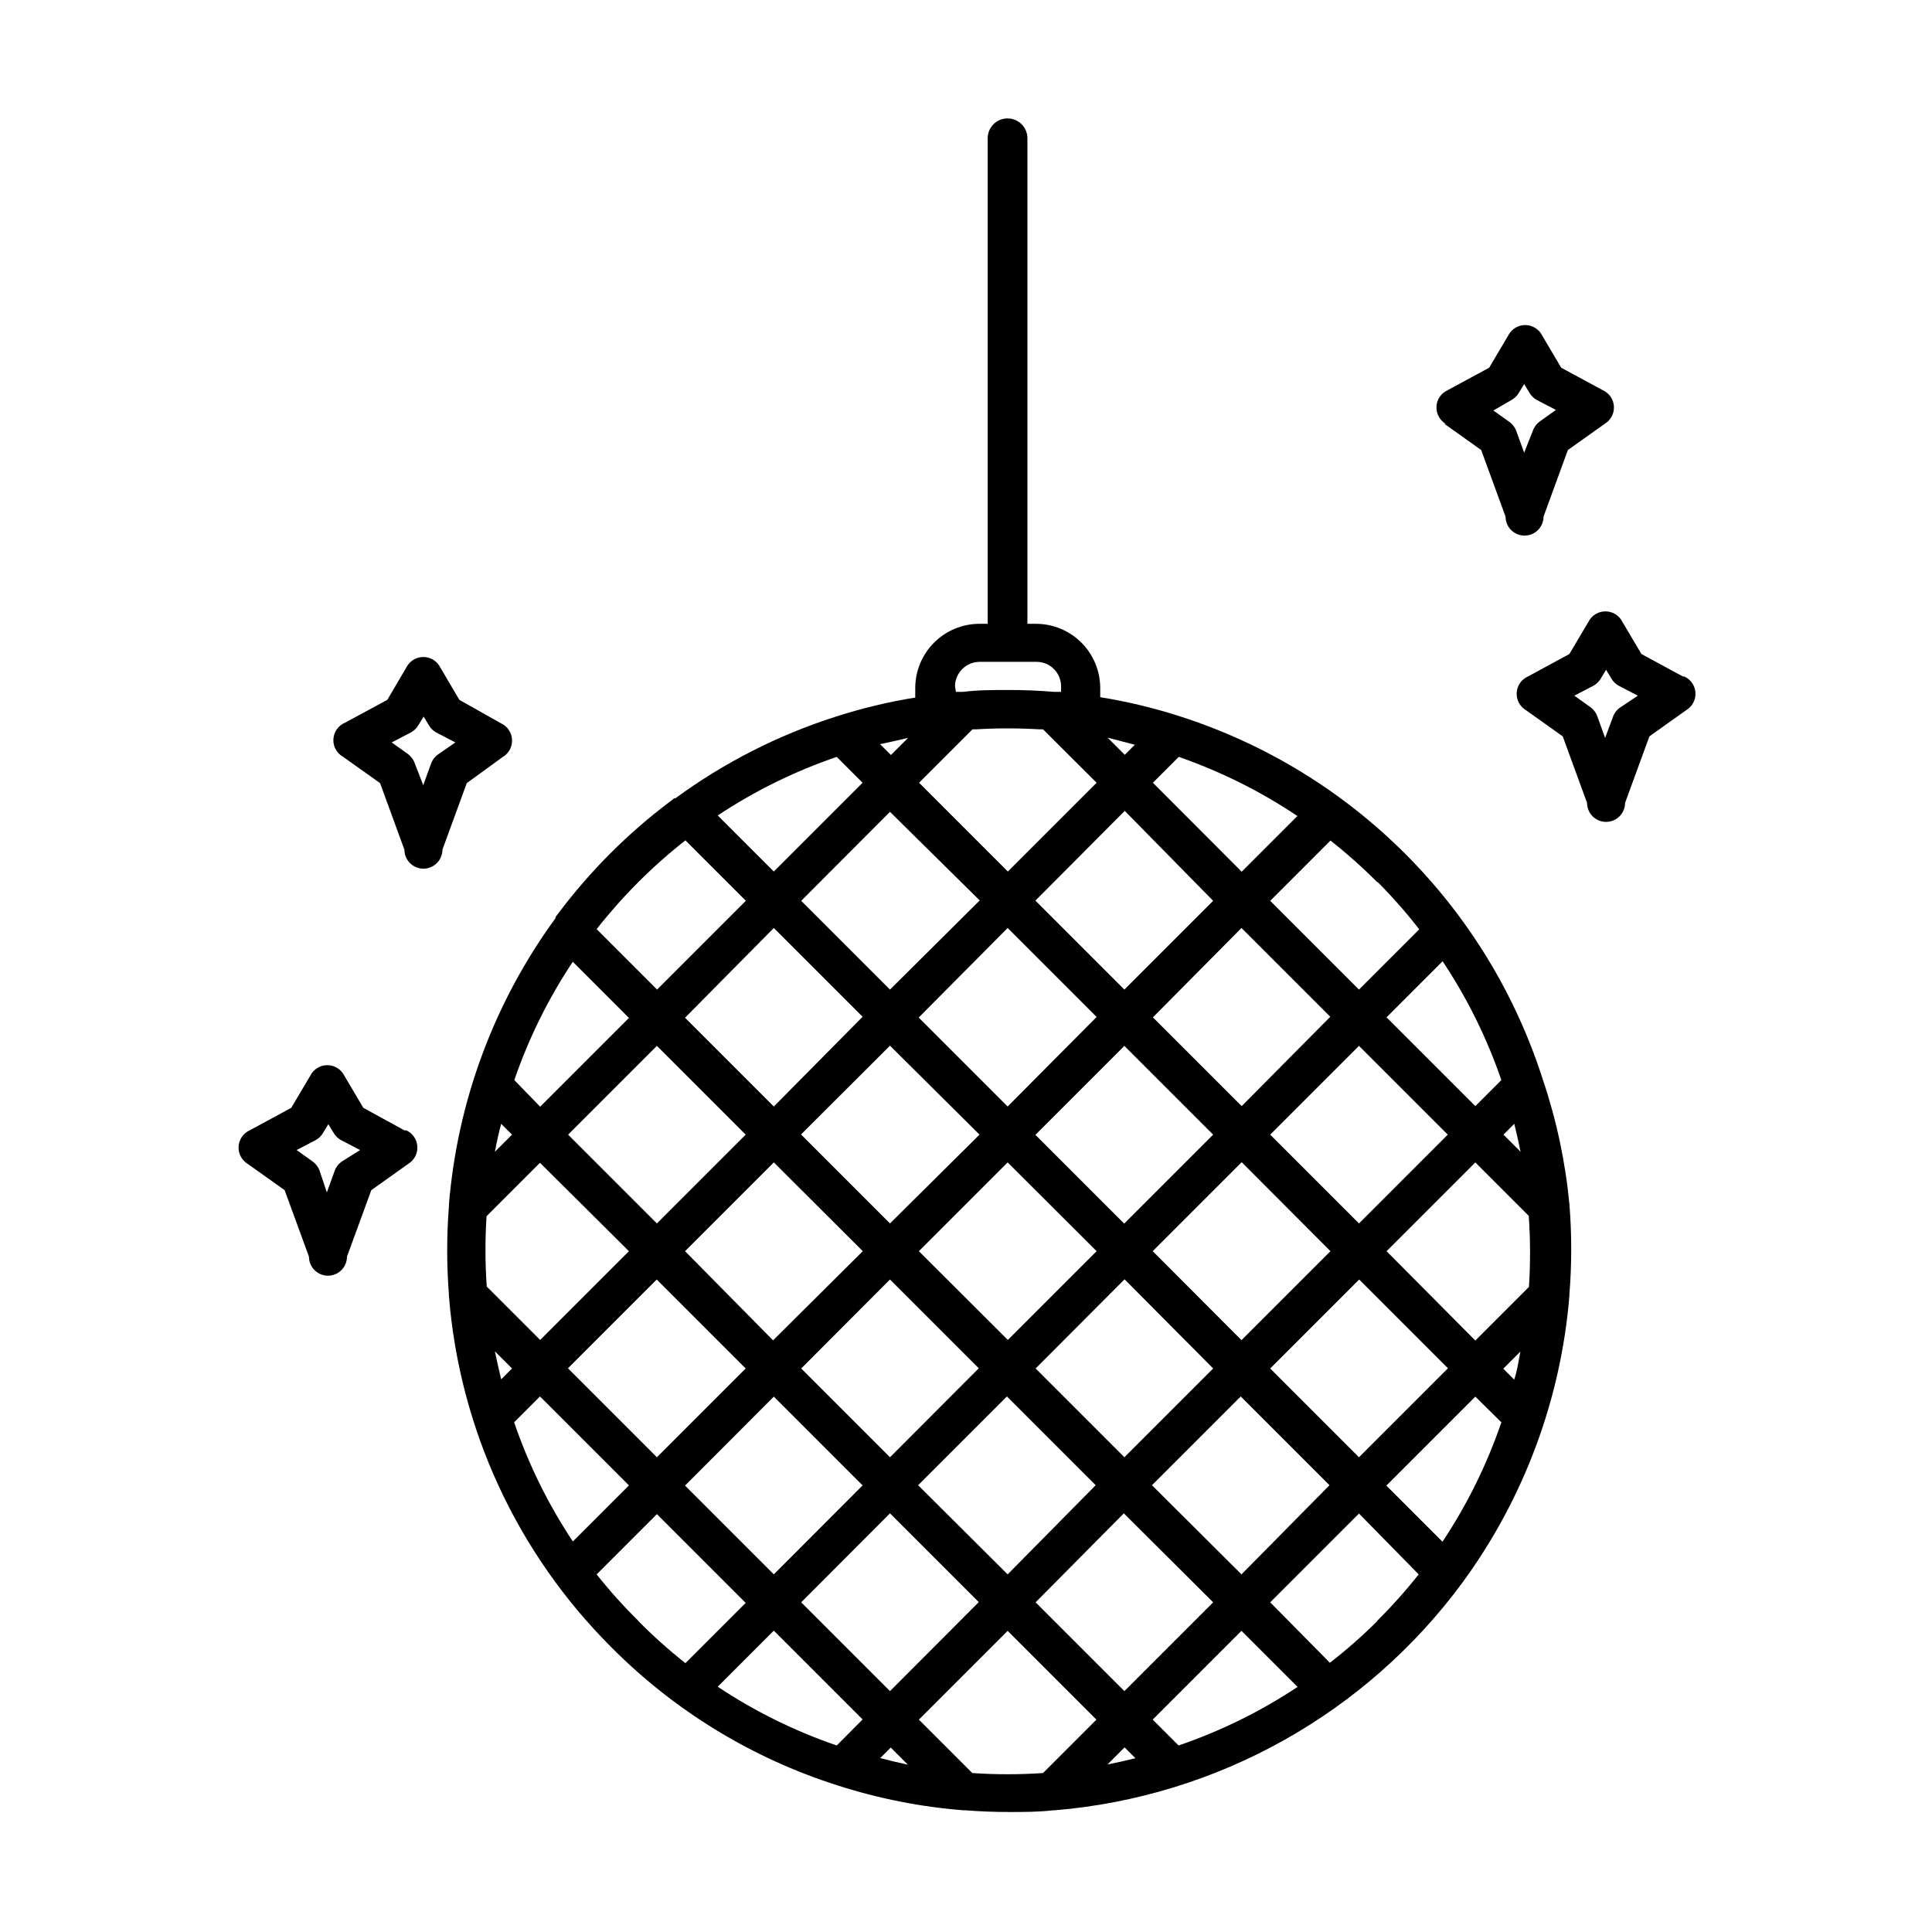 <?xml version="1.0" encoding="UTF-8"?>
<!-- The Best Svg Icon site in the world: iconSvg.co, Visit us! https://iconsvg.co -->
<svg fill="#000000" width="800px" height="800px" version="1.1" viewBox="144 144 512 512" xmlns="http://www.w3.org/2000/svg">
 <g>
  <path d="m552.91 430.23c-14.602-45.844-50.5-81.777-96.328-96.43-6.867-2.207-13.891-3.891-21.012-5.035v-2.57c-0.039-4.492-1.852-8.785-5.039-11.945-3.191-3.16-7.5-4.934-11.988-4.934h-2.266v-128.67c0-2.91-2.359-5.266-5.266-5.266-2.91 0-5.266 2.356-5.266 5.266v128.67h-2.219c-4.496 0.012-8.809 1.809-11.988 4.988-3.184 3.18-4.977 7.492-4.988 11.992v2.57-0.004c-7.121 1.148-14.145 2.832-21.008 5.039-15.273 4.867-29.652 12.184-42.574 21.664h-0.301l-1.109 0.855c-11.176 8.41-21.113 18.348-29.523 29.523l-0.805 1.059v0.301c-16.25 22.234-26.031 48.527-28.266 75.977v0.402c-0.605 7.766-0.605 15.562 0 23.328v0.352c2.777 35.238 18.074 68.32 43.129 93.254 16.719 16.816 37.25 29.348 59.852 36.527 10.84 3.492 22.047 5.711 33.402 6.602h0.453c3.879 0.301 7.758 0.453 11.637 0.453s7.809 0 11.637-0.453h0.457c43.082-3.582 82.508-25.629 108.12-60.461 16.246-22.23 26.031-48.527 28.262-75.973v-0.402c0.633-7.898 0.633-15.832 0-23.73-1.059-11.215-3.406-22.273-7-32.949zm-7.609 11.59c0.605 2.453 1.16 4.922 1.664 7.406l-4.535-4.535zm-3.426-11.59-6.902 6.902-23.527-23.527 14.863-14.863c6.516 9.785 11.746 20.371 15.566 31.488zm-162.02 52.852 23.527 23.527-23.527 23.578-23.527-23.527zm-30.984 16.121-23.328-23.629 23.527-23.527 23.578 23.527zm38.641-23.629 23.527-23.527 23.578 23.527-23.527 23.527zm54.512 7.457 23.477 23.629-23.527 23.527-23.527-23.527zm7.457-7.457 23.578-23.578 23.527 23.578-23.578 23.578zm23.578-38.441-23.527-23.527 23.477-23.68 23.527 23.527zm-7.559 7.559-23.578 23.578-23.527-23.527 23.578-23.578zm-54.461-7.457-23.578-23.578 23.578-23.73 23.578 23.578zm-7.457 7.457-23.727 23.527-23.578-23.578 23.578-23.527zm-54.512-7.457-23.527-23.527 23.527-23.781 23.527 23.527zm-7.457 7.457-23.527 23.527-23.527-23.527 23.527-23.527zm0 61.969-23.527 23.527-23.578-23.578 23.527-23.527zm7.457 7.457 23.527 23.527-23.527 23.578-23.527-23.527zm30.785 30.934 23.527 23.527-23.527 23.578-23.527-23.527zm7.457-7.457 23.527-23.527 23.527 23.527-23.328 23.629zm54.512 7.457 23.676 23.578-23.527 23.527-23.527-23.527zm7.457-7.457 23.527-23.527 23.527 23.527-23.328 23.629zm31.336-30.934 23.578-23.578 23.527 23.527-23.578 23.578zm0-61.969 23.527-23.527 23.527 23.527-23.527 23.527zm28.516-66.906c3.91 3.938 7.578 8.109 10.98 12.492l-15.973 15.973-23.523-23.527 15.973-15.973h-0.004c4.352 3.426 8.488 7.109 12.395 11.035zm-52.75-33.203c11.105 3.856 21.672 9.121 31.438 15.668l-14.762 14.762-23.527-23.578zm-11.438-3.426-2.871 2.871-4.535-4.535c2.453 0.641 4.922 1.277 7.406 1.918zm-2.871 17.734 23.426 23.832-23.527 23.527-23.578-23.578zm-44.988-33c0.027-3.578 2.918-6.469 6.496-6.496h15.117c1.766-0.004 3.461 0.715 4.684 1.988 1.227 1.277 1.883 2.996 1.812 4.762v1.211h-1.812c-4.031-0.352-8.062-0.504-12.09-0.504-4.031 0-8.113 0-12.09 0.504h-1.863zm4.637 11.387h0.957-0.004c5.57-0.336 11.156-0.336 16.727 0h1.008l14.207 14.156-23.527 23.527-23.527-23.527zm1.914 45.344-23.781 23.629-23.527-23.527 23.527-23.578zm-18.996-43.074-4.535 4.535-2.871-2.871c2.418-0.508 4.887-1.062 7.406-1.664zm-18.895 5.035 6.852 6.852-23.527 23.527-14.863-14.863v0.004c9.805-6.504 20.406-11.719 31.539-15.52zm-52.598 33.203c3.941-3.941 8.113-7.644 12.496-11.086l16.02 16.02-23.527 23.527-16.02-16.02c3.426-4.359 7.109-8.516 11.031-12.441zm-17.332 21.109 14.863 14.863-23.527 23.527-6.852-7.055c3.812-11.082 9.027-21.629 15.52-31.387zm-18.992 42.926 2.871 2.871-4.535 4.535c0.473-2.59 1.027-5.059 1.664-7.406zm-3.879 24.484 14.156-14.156 23.578 23.426-23.527 23.527-14.156-14.156c-0.434-6.207-0.453-12.434-0.051-18.641zm3.879 43.227c-0.605-2.418-1.16-5.039-1.664-7.406l4.535 4.535zm3.426 11.387 6.852-6.852 23.578 23.578-14.863 14.863 0.004-0.004c-6.527-9.816-11.758-20.434-15.57-31.586zm32.898 52.598c-3.922-3.871-7.606-7.977-11.031-12.293l15.973-15.973 23.527 23.527-15.973 15.973c-4.391-3.469-8.562-7.203-12.496-11.184zm52.598 33.047c-11.137-3.812-21.734-9.047-31.539-15.566l14.863-14.863 23.527 23.527zm11.438 3.426 2.871-2.871 4.535 4.535c-2.484-0.535-4.953-1.125-7.406-1.762zm43.227 3.879v0.004c-6.238 0.422-12.5 0.422-18.742 0l-14.156-14.156 23.527-23.527 23.527 23.527zm17.078-2.266 4.535-4.535 2.871 2.871c-2.418 0.605-4.887 1.16-7.406 1.664zm18.844-5.039-6.852-6.852 23.527-23.527 14.863 14.863c-9.805 6.504-20.406 11.719-31.539 15.516zm52.598-32.898c-3.938 3.914-8.109 7.582-12.496 10.984l-15.816-16.02 23.527-23.527 15.82 16.121c-3.426 4.332-7.109 8.453-11.035 12.344zm17.332-21.109-14.863-14.863 23.578-23.578 6.902 6.805c-3.812 11.152-9.043 21.77-15.566 31.586zm18.992-42.977-2.871-2.871 4.535-4.535c-0.453 2.422-0.809 4.891-1.613 7.359zm3.879-24.484-14.156 14.156-23.527-23.676 23.527-23.527 14.156 14.156c0.445 6.273 0.461 12.566 0.051 18.844z"/>
  <path d="m589.98 323.27-10.984-5.945-5.039-8.516h0.004c-0.852-1.711-2.598-2.789-4.512-2.789-1.91 0-3.656 1.078-4.508 2.789l-5.039 8.516-10.984 5.945h0.004c-1.715 0.762-2.867 2.414-2.981 4.289-0.117 1.875 0.816 3.656 2.426 4.629l9.773 6.953 6.449 17.633c0 2.781 2.254 5.035 5.039 5.035 2.781 0 5.035-2.254 5.035-5.035l6.449-17.633 9.773-6.953c1.609-0.973 2.543-2.754 2.43-4.629-0.117-1.875-1.266-3.527-2.984-4.289zm-16.676 8.262c-0.863 0.605-1.516 1.469-1.863 2.469l-2.066 5.543-2.066-5.691v-0.004c-0.348-0.996-1-1.859-1.863-2.469l-4.231-3.023 5.039-2.621-0.004 0.004c0.82-0.445 1.5-1.109 1.965-1.914l1.41-2.316 1.41 2.316h0.004c0.465 0.805 1.145 1.469 1.965 1.914l5.039 2.621z"/>
  <path d="m277.27 344.58c1.609-0.969 2.543-2.75 2.426-4.625-0.113-1.875-1.262-3.527-2.981-4.293l-10.98-6.195-5.039-8.566v0.004c-0.852-1.711-2.598-2.793-4.508-2.793s-3.66 1.082-4.512 2.793l-5.039 8.566-11.184 6.043c-1.789 0.738-2.996 2.441-3.102 4.375-0.109 1.934 0.902 3.758 2.598 4.691l9.773 6.953 6.449 17.633c0 2.785 2.258 5.039 5.039 5.039s5.039-2.254 5.039-5.039l6.449-17.633zm-17.18-0.656v0.004c-0.863 0.605-1.516 1.469-1.863 2.469l-2.066 5.691-2.266-5.844c-0.348-1-1-1.863-1.863-2.469l-4.231-3.023 5.039-2.621h-0.004c0.836-0.434 1.535-1.098 2.016-1.914l1.41-2.316 1.41 2.316c0.465 0.809 1.145 1.473 1.965 1.914l5.039 2.621z"/>
  <path d="m251.22 443.58-10.934-5.996-5.039-8.516h0.004c-0.852-1.707-2.598-2.789-4.512-2.789-1.91 0-3.656 1.082-4.508 2.789l-5.039 8.516-10.984 5.945h0.004c-1.719 0.762-2.867 2.418-2.981 4.289-0.117 1.875 0.816 3.66 2.426 4.629l9.773 6.953 6.449 17.633c0 2.781 2.254 5.039 5.039 5.039 2.781 0 5.035-2.258 5.035-5.039l6.449-17.633 9.773-6.953c1.609-0.969 2.543-2.754 2.426-4.629-0.113-1.871-1.262-3.527-2.981-4.289zm-16.676 8.262c-0.863 0.609-1.516 1.473-1.863 2.469l-2.066 5.691-1.914-5.742c-0.348-0.996-1-1.859-1.863-2.469l-4.231-3.023 5.039-2.621-0.004 0.004c0.82-0.445 1.5-1.109 1.965-1.914l1.41-2.316 1.41 2.316c0.469 0.805 1.148 1.469 1.965 1.914l5.039 2.621z"/>
  <path d="m526.76 256.31 9.773 6.953 6.449 17.633c0 2.781 2.254 5.039 5.039 5.039 2.781 0 5.035-2.258 5.035-5.039l6.449-17.633 9.773-6.953c1.609-0.969 2.543-2.754 2.426-4.629-0.113-1.871-1.262-3.527-2.981-4.289l-10.984-5.945-5.039-8.516h0.004c-0.852-1.707-2.598-2.789-4.508-2.789-1.91 0-3.656 1.082-4.512 2.789l-5.039 8.516-10.984 5.945h0.004c-1.715 0.762-2.863 2.418-2.981 4.289-0.117 1.875 0.816 3.66 2.426 4.629zm17.785-6.297c0.816-0.445 1.5-1.109 1.965-1.914l1.41-2.316 1.41 2.316c0.465 0.805 1.145 1.469 1.965 1.914l5.039 2.621-4.231 3.023-0.004-0.004c-0.863 0.609-1.516 1.473-1.863 2.469l-2.316 5.844-2.066-5.691c-0.348-1-1-1.863-1.863-2.469l-4.231-3.023z"/>
 </g>
</svg>